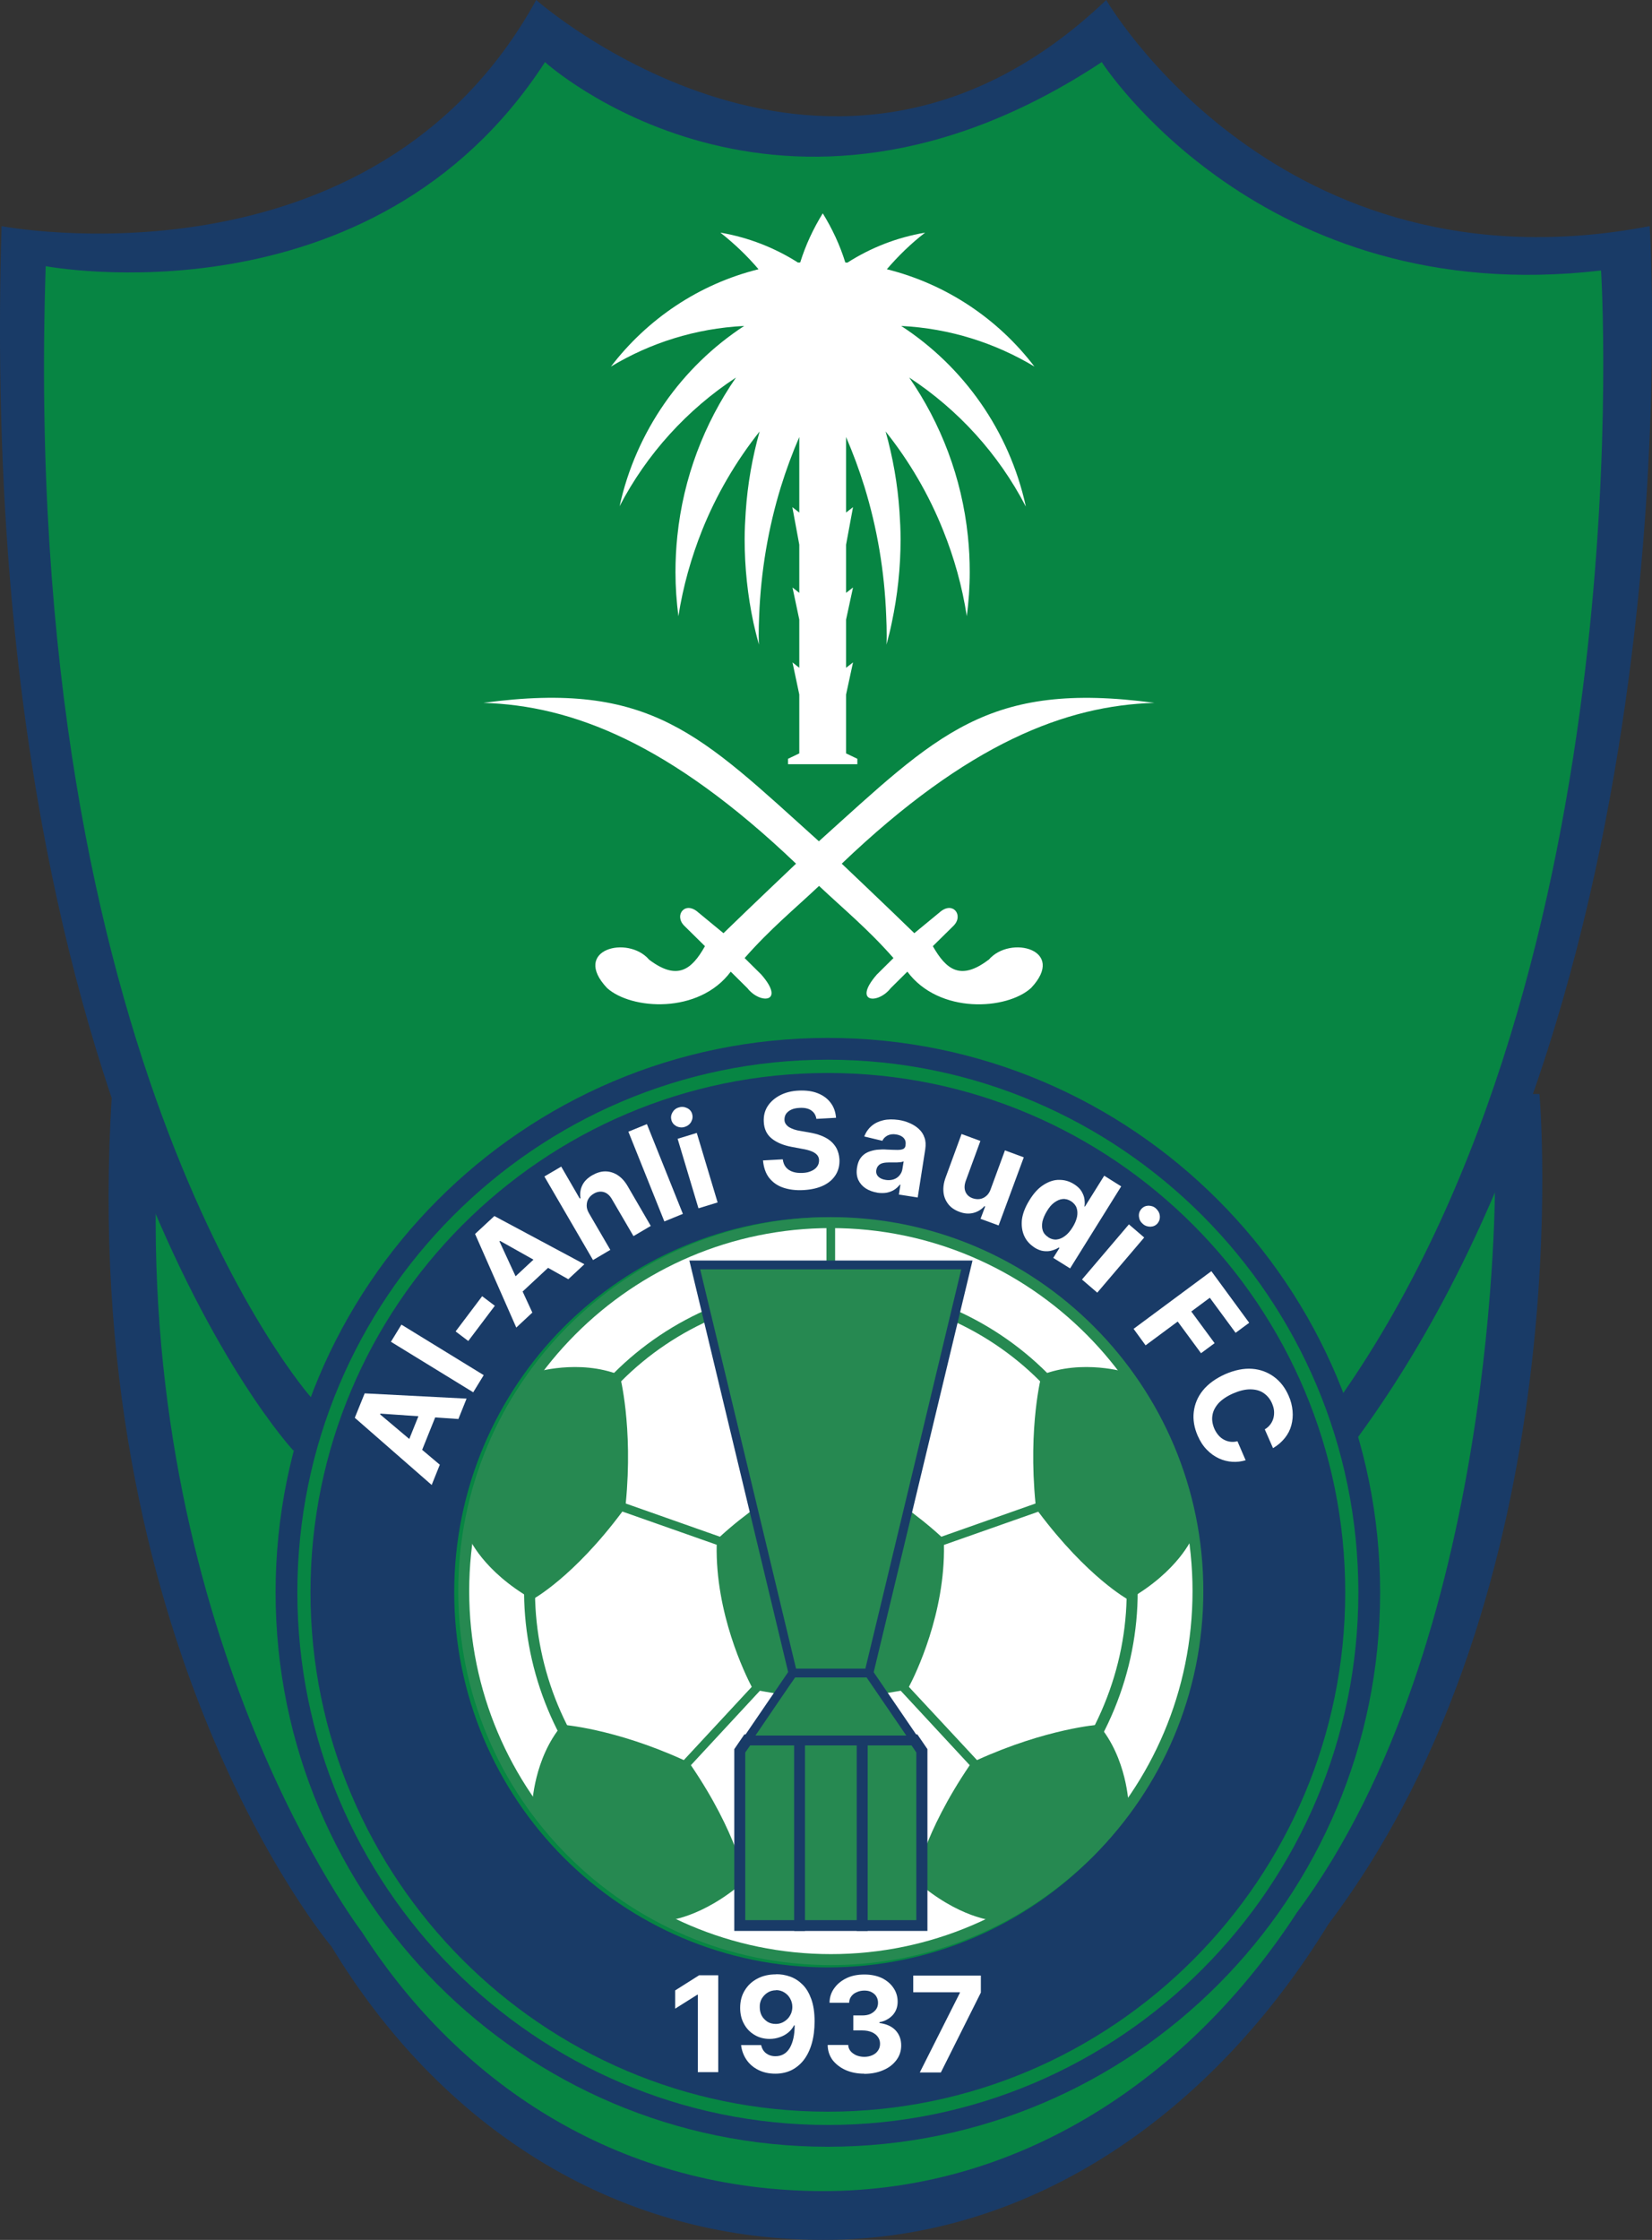 <?xml version="1.0" encoding="UTF-8"?><svg id="Layer_1" xmlns="http://www.w3.org/2000/svg" viewBox="0 0 107 145"><rect x="0" y="0" width="107" height="145" fill="#333333" stroke="none"/><defs><style>.cls-1,.cls-2,.cls-3,.cls-4{fill-rule:evenodd;}.cls-1,.cls-5{fill:#fff;}.cls-2,.cls-6{fill:#078543;}.cls-7,.cls-4{fill:#193b67;}.cls-3{fill:#268951;}</style></defs><path class="cls-7" d="M85.99,124.64c-7.32,11.9-18.9,20.36-32.66,20.36s-24.92-7.53-31.86-18.99c0,0-16.5-19.48-14.22-55.19h92.46s2.84,31.97-13.73,53.82Z"/><path class="cls-6" d="M83.96,123.87c-6.86,10.5-17.72,17.97-30.63,17.97s-23.37-6.64-29.88-16.76c0,0-14.19-18.56-13.33-48.71h86.71s.29,29.86-12.87,47.49Z"/><path class="cls-7" d="M18.99,93.89S-1.61,71.78.1,14.64C.1,14.64,24.14,19.24,34.73,0c0,0,19.17,16.94,36.92,0,0,0,11.16,19.24,35.2,14.64,0,0,3.15,48.24-18.89,78.39l-68.97.86Z"/><path class="cls-6" d="M2.96,17.23s21.18,4.02,32.34-13.21c0,0,15.17,13.78,36.06,0,0,0,10.3,16.08,32.34,13.49,0,0,2.86,44.79-16.88,72.93H20.13S1.25,69.2,2.96,17.23Z"/><path class="cls-1" d="M66.44,32.77c-1.07-4.88-4.03-9.04-8.07-11.67,3.15.16,6.08,1.1,8.63,2.63-2.35-3.08-5.7-5.34-9.56-6.3.75-.87,1.57-1.67,2.48-2.37-1.83.31-3.53.98-5.03,1.94-.05,0-.1,0-.14-.01-.35-1.13-.85-2.19-1.46-3.18h0s0,0,0,0h0s0,0,0,0c-.61.99-1.11,2.05-1.46,3.18-.05,0-.09,0-.14.01-1.51-.96-3.21-1.63-5.03-1.94.9.71,1.73,1.5,2.47,2.37-3.87.96-7.21,3.23-9.56,6.3,2.54-1.53,5.48-2.47,8.63-2.63-4.04,2.64-7,6.8-8.07,11.67,1.76-3.38,4.37-6.25,7.54-8.33-2.06,2.98-3.41,6.48-3.8,10.27-.08.77-.12,1.55-.12,2.33,0,.97.07,1.92.19,2.85.3-1.93.83-3.79,1.53-5.55.93-2.32,2.2-4.48,3.73-6.41-.47,1.67-.78,3.41-.9,5.2-.04.59-.07,1.18-.07,1.78,0,1.85.2,3.66.57,5.4.1.45.21.89.33,1.33,0,.03.02.06.02.09,0-.03,0-.06,0-.09,0-.16-.01-.33-.01-.49,0-.42.01-.84.03-1.26.11-2.9.59-5.72,1.41-8.38.34-1.1.74-2.18,1.19-3.22v4.89l-.45-.35.45,2.43v3.12l-.44-.35.44,2.08v3.12l-.44-.35.44,2.08v3.81l-.73.35v.35h4.49v-.35l-.73-.35v-3.81l.45-2.08-.45.35v-3.12l.45-2.08-.45.35v-3.12l.45-2.43-.45.35v-4.89c.45,1.05.85,2.12,1.19,3.22.82,2.66,1.3,5.47,1.41,8.38.02.42.03.84.03,1.26,0,.17,0,.33-.01.49,0,.03,0,.06,0,.09,0-.03.02-.06.02-.09.12-.44.23-.88.32-1.33.37-1.74.57-3.55.57-5.4,0-.6-.03-1.19-.07-1.78-.12-1.79-.43-3.53-.9-5.2,1.54,1.93,2.8,4.08,3.73,6.41.71,1.76,1.23,3.62,1.53,5.55.12-.93.19-1.88.19-2.85,0-.79-.04-1.57-.12-2.33-.39-3.79-1.75-7.3-3.8-10.27,3.17,2.08,5.78,4.94,7.54,8.33Z"/><path class="cls-1" d="M64.03,62.13c-1.81,1.37-2.74.65-3.61-.88l1.34-1.32c.68-.68-.05-1.63-.9-.87l-1.64,1.35c-1.59-1.55-4.7-4.5-4.7-4.5,8.21-7.84,14.55-10.24,20.25-10.41-10.86-1.46-14.07,2.07-21.73,8.96-7.66-6.89-10.86-10.43-21.73-8.96,5.7.17,12.03,2.57,20.25,10.41,0,0-3.11,2.95-4.7,4.5l-1.64-1.35c-.85-.76-1.58.19-.9.87l1.34,1.32c-.86,1.53-1.79,2.25-3.61.88-1.39-1.63-5.07-.65-2.73,1.83,1.56,1.41,5.95,1.71,8.01-1.06l1.08,1.07c.83,1.06,2.49.94.9-.88l-1.08-1.07c1.64-1.87,3.25-3.19,4.82-4.67,1.57,1.48,3.18,2.8,4.82,4.67l-1.08,1.07c-1.59,1.83.07,1.94.9.88l1.08-1.07c2.06,2.77,6.44,2.48,8.01,1.06,2.34-2.48-1.35-3.46-2.74-1.83Z"/><path class="cls-4" d="M89.39,103.08c0,19.82-16.02,35.89-35.77,35.89s-35.77-16.07-35.77-35.89,16.02-35.89,35.77-35.89,35.77,16.07,35.77,35.89Z"/><path class="cls-5" d="M28.49,94.81l-.53,1.32-4.98-4.35.64-1.58,6.6.34-.53,1.32-5.05-.35-.02.05,3.88,3.27ZM26.18,93.97l1.25-3.11.96.39-1.25,3.11-.96-.39Z"/><path class="cls-5" d="M26,85.75l5.33,3.27-.68,1.11-5.33-3.27.68-1.11Z"/><path class="cls-5" d="M31.23,83.91l.82.62-1.72,2.28-.82-.62,1.72-2.28Z"/><path class="cls-5" d="M34.48,84.97l-1.04.97-2.67-6.06,1.25-1.16,5.83,3.12-1.04.97-4.42-2.48-.04.03,2.13,4.61ZM32.75,83.22l2.45-2.28.7.76-2.45,2.28-.7-.76Z"/><path class="cls-5" d="M38.16,78.56l1.37,2.35-1.12.66-3.15-5.41,1.09-.64,1.2,2.07.05-.03c-.05-.29-.01-.57.11-.82.12-.26.34-.48.65-.66.28-.16.56-.25.84-.25.28,0,.55.08.8.24.25.16.47.4.65.71l1.5,2.58-1.12.66-1.39-2.38c-.14-.25-.32-.41-.53-.47-.21-.06-.43-.03-.65.1-.15.09-.27.2-.35.34-.08.13-.11.28-.11.45,0,.16.06.33.16.5Z"/><path class="cls-5" d="M41.9,72.77l2.33,5.81-1.2.49-2.33-5.81,1.2-.49Z"/><path class="cls-5" d="M45.24,78.22l-1.35-4.5,1.24-.38,1.35,4.5-1.24.38ZM44.35,72.95c-.18.06-.36.04-.53-.04-.17-.09-.28-.22-.33-.39-.05-.17-.03-.34.06-.5.09-.16.23-.28.42-.33.18-.06.36-.04.53.04.17.08.28.21.33.38.05.17.03.34-.06.51-.09.16-.23.27-.42.33Z"/><path class="cls-5" d="M52.88,72.44c-.04-.25-.15-.43-.34-.56-.19-.13-.45-.18-.76-.16-.22.01-.4.05-.54.12-.15.07-.25.16-.33.27-.07.11-.1.23-.1.37,0,.11.03.21.09.29.06.08.13.15.23.21.09.05.2.1.32.14.12.04.25.07.39.09l.57.1c.28.05.53.11.76.2.23.09.44.2.61.34.17.14.31.31.41.5.1.2.16.43.18.69.02.38-.06.72-.24,1.01-.18.29-.44.52-.79.69-.35.17-.78.27-1.29.3-.5.03-.95-.03-1.33-.16-.38-.13-.68-.35-.91-.64-.22-.29-.35-.67-.39-1.12l1.28-.07c.03.21.09.38.21.52.11.13.26.23.45.29.18.06.39.08.62.07.22-.01.42-.05.58-.13.16-.07.29-.17.37-.29.09-.12.12-.26.12-.41,0-.14-.06-.26-.14-.35-.09-.09-.21-.17-.37-.23-.16-.06-.35-.11-.59-.15l-.69-.13c-.53-.1-.96-.28-1.28-.54-.32-.26-.49-.62-.51-1.08-.02-.38.06-.71.25-1.01.19-.29.46-.53.81-.71.35-.18.75-.28,1.21-.3.46-.02.87.03,1.22.17.36.14.64.35.84.62.21.27.32.6.35.97l-1.26.07Z"/><path class="cls-5" d="M56.84,77.21c-.3-.05-.55-.14-.77-.28-.21-.14-.37-.32-.48-.55-.1-.23-.13-.49-.08-.8.04-.26.12-.47.24-.63.12-.16.27-.28.45-.36.18-.08.38-.13.59-.16.22-.02.44-.03.67-.01.27.01.49.02.66.02.17,0,.29-.02.38-.06.08-.04.13-.11.15-.21v-.02c.03-.19,0-.35-.11-.47-.1-.12-.26-.2-.48-.24-.23-.04-.42-.01-.58.07-.15.08-.26.19-.33.34l-1.17-.28c.1-.27.26-.5.47-.68.21-.18.46-.3.76-.37.3-.07.63-.07,1-.02.26.04.5.11.72.21.23.1.42.22.59.38.17.16.29.34.36.56.08.21.09.46.05.74l-.49,3.13-1.22-.19.1-.64h-.04c-.1.13-.22.24-.36.33-.14.09-.3.15-.49.19-.18.03-.39.03-.62,0ZM57.35,76.38c.19.03.36.02.52-.03.16-.05.29-.14.39-.26.1-.12.17-.26.19-.42l.08-.49s-.1.04-.18.05c-.07,0-.15.02-.24.02-.09,0-.18,0-.27,0-.09,0-.17,0-.24,0-.15,0-.29.01-.41.04-.12.03-.22.08-.29.16-.07.07-.12.17-.14.29-.03.18.02.32.13.43.11.11.27.18.47.21Z"/><path class="cls-5" d="M64.16,77l.93-2.53,1.22.45-1.63,4.41-1.17-.43.3-.8-.05-.02c-.19.22-.44.37-.72.44-.29.07-.59.05-.92-.08-.29-.11-.53-.27-.7-.49-.17-.22-.28-.47-.31-.77-.03-.29.01-.61.14-.96l1.03-2.81,1.22.45-.95,2.59c-.09.26-.1.49-.02.69.08.2.24.35.47.43.15.05.3.07.45.05.15-.02.29-.08.42-.19.13-.1.23-.26.3-.45Z"/><path class="cls-5" d="M67.01,80.76c-.3-.19-.53-.44-.67-.75-.14-.31-.19-.66-.15-1.06.05-.39.21-.81.49-1.26.28-.46.59-.79.93-1,.34-.21.67-.32,1.01-.31.34,0,.65.09.95.28.22.14.38.29.48.46.1.17.17.34.19.51.02.17.03.32,0,.46l.03.02,1.25-2,1.1.69-3.31,5.31-1.09-.68.4-.64-.05-.03c-.12.08-.26.14-.43.19-.16.05-.34.06-.53.04-.19-.02-.4-.1-.61-.23ZM67.9,80.1c.18.11.36.16.54.14.19-.02.37-.1.54-.23.18-.13.34-.32.49-.56.15-.24.24-.46.29-.68.04-.22.03-.41-.03-.58-.06-.17-.19-.32-.36-.43-.18-.11-.36-.16-.55-.14-.19.02-.36.1-.54.23s-.33.32-.47.55c-.14.23-.24.46-.29.67-.04.22-.04.41.02.59.06.18.18.32.37.44Z"/><path class="cls-5" d="M70.08,82.83l3.04-3.57.99.85-3.04,3.57-.99-.85ZM74.02,79.23c-.15-.13-.23-.28-.25-.47-.02-.19.03-.35.15-.49.12-.14.27-.21.45-.22.19,0,.36.05.5.18s.23.28.25.47c.02.19-.03.35-.14.49-.12.14-.27.21-.46.22-.19,0-.35-.05-.5-.18Z"/><path class="cls-5" d="M73.44,86.01l5.02-3.72,2.45,3.34-.88.65-1.67-2.27-1.2.89,1.51,2.05-.88.65-1.51-2.05-2.08,1.54-.78-1.07Z"/><path class="cls-5" d="M82.46,93.76l-.54-1.23c.15-.09.27-.2.36-.32.09-.12.16-.26.2-.41.04-.15.05-.3.04-.46-.01-.16-.06-.32-.13-.49-.13-.3-.32-.52-.56-.68-.24-.16-.53-.23-.86-.23-.33,0-.69.09-1.09.26-.41.18-.72.39-.95.63-.22.25-.36.51-.4.79-.05.28,0,.57.12.86.07.16.16.3.26.42.1.12.22.22.35.29.13.07.27.12.42.14.15.02.31.01.47-.03l.53,1.23c-.28.08-.56.12-.86.1-.3-.02-.59-.09-.87-.22-.28-.13-.54-.31-.78-.56-.24-.24-.44-.55-.6-.92-.22-.51-.31-1.02-.25-1.53.06-.5.25-.97.59-1.39.34-.42.82-.77,1.44-1.05.62-.27,1.21-.39,1.75-.35.54.04,1.01.22,1.42.52.41.3.72.71.94,1.21.15.33.23.66.26.99.03.33,0,.64-.08.94-.08.3-.22.57-.42.82-.2.25-.45.47-.77.66Z"/><path class="cls-6" d="M53.62,69.46c-18.48,0-33.51,15.08-33.51,33.62s15.03,33.62,33.51,33.62,33.51-15.08,33.51-33.62-15.03-33.62-33.51-33.62ZM53.62,137.56c-18.95,0-34.36-15.47-34.36-34.48s15.42-34.48,34.36-34.48,34.36,15.47,34.36,34.48-15.42,34.48-34.36,34.48Z"/><path class="cls-2" d="M77.82,103.08c0,13.41-10.84,24.28-24.2,24.28s-24.2-10.87-24.2-24.28,10.84-24.28,24.2-24.28,24.2,10.87,24.2,24.28Z"/><path class="cls-3" d="M29.68,103c0,13.35,10.83,24.21,24.13,24.21s24.13-10.86,24.13-24.21-10.82-24.21-24.13-24.21-24.13,10.86-24.13,24.21Z"/><path class="cls-1" d="M30.39,103c0-12.96,10.51-23.5,23.43-23.5s23.42,10.54,23.42,23.5-10.51,23.5-23.42,23.5-23.43-10.54-23.43-23.5Z"/><path class="cls-3" d="M46.16,84.61c-4.89,2.04-8.7,5.87-10.72,10.79-4.17,10.15.67,21.83,10.8,26.03,4.9,2.03,10.3,2.02,15.21-.02,4.9-2.04,8.71-5.87,10.73-10.78,2.02-4.91,2.01-10.32-.02-15.24-2.04-4.93-5.86-8.76-10.77-10.8-4.91-2.04-10.32-2.03-15.22.02Z"/><path class="cls-1" d="M46.51,120.77c-9.77-4.05-14.44-15.31-10.41-25.11,1.95-4.74,5.62-8.43,10.33-10.4,4.73-1.97,9.94-1.98,14.68-.02,4.74,1.96,8.43,5.66,10.39,10.41,1.96,4.74,1.97,9.96.02,14.69-1.94,4.74-5.62,8.43-10.34,10.4-4.73,1.97-9.94,1.98-14.67.02Z"/><path class="cls-3" d="M53.53,83.42h.56v-4.27s-.56,0-.56,0v4.27Z"/><path class="cls-3" d="M73.11,103.54c3.24-1.85,4.12-4.01,4.12-4.01-.8-5.17-1.51-6.75-4.28-10.69,0,0-2.83-.88-5.49.17,0,0-.88,3.3-.39,8.32l-6.1,2.15c-3.3-3.03-7.17-4.72-7.17-4.72,0,0-3.87,1.69-7.17,4.72l-6.1-2.15c.49-5.02-.39-8.32-.39-8.32-2.66-1.05-5.49-.17-5.49-.17-2.77,3.94-3.48,5.52-4.28,10.69,0,0,.88,2.16,4.12,4.01,0,0,2.64-1.42,5.82-5.69l6.11,2.15c-.09,4.44,1.84,8.37,2.27,9.2l-4.4,4.74c-4.52-2.06-7.87-2.29-7.87-2.29-1.85,2.18-1.95,5.18-1.95,5.18,2.62,3.8,4.6,5.19,8.68,7.51,0,0,2.32-.14,5.12-2.61,0,0-.49-3.01-3.52-7.46l4.47-4.82c.79.15,2.55.44,4.56.49,2.01-.06,3.77-.35,4.56-.49l4.47,4.82c-3.03,4.46-3.51,7.46-3.51,7.46,2.8,2.47,5.12,2.61,5.12,2.61,4.08-2.32,6.07-3.71,8.68-7.51,0,0-.09-3-1.95-5.18,0,0-3.35.24-7.87,2.29l-4.41-4.74c.44-.83,2.35-4.76,2.27-9.19l6.11-2.15c3.19,4.26,5.82,5.69,5.82,5.69Z"/><path class="cls-4" d="M51.79,112.28h-3.58l-.65.95v11.77h4.58v-12.72h-.35Z"/><path class="cls-3" d="M51.44,112.99v11.31h-3.17v-10.85c.07-.1.21-.31.32-.46h2.86Z"/><path class="cls-4" d="M59.23,112.28h-3.74v12.72h4.58v-11.77l-.65-.95h-.18Z"/><path class="cls-3" d="M59.04,112.99c.11.16.25.36.31.46v10.85h-3.17v-11.31h2.85Z"/><path class="cls-4" d="M55.84,112.28h-4.4v12.72h4.76v-12.72h-.35Z"/><path class="cls-3" d="M55.49,124.3h-3.35v-11.31h3.35v11.31Z"/><path class="cls-4" d="M56.28,108.02h-5.08l-3.34,4.89h11.91l-3.34-4.89h-.15Z"/><path class="cls-3" d="M56.13,108.59c.14.21,2.1,3.07,2.57,3.76h-9.77c.47-.69,2.42-3.56,2.57-3.76h4.63Z"/><path class="cls-4" d="M62.62,81.6h-17.97l6.48,26.98h5.38l6.48-26.98h-.36Z"/><path class="cls-3" d="M62.26,82.17c-.16.67-6.1,25.43-6.21,25.85h-4.49c-.1-.42-6.04-25.18-6.21-25.85h16.9Z"/><path class="cls-5" d="M59.58,134.15l2.59-5.14v-.04h-3.02v-1.08h4.38v1.1l-2.59,5.17h-1.36Z"/><path class="cls-5" d="M55.98,134.24c-.46,0-.86-.08-1.22-.24-.35-.16-.63-.38-.84-.65-.2-.28-.31-.6-.31-.97h1.33c0,.15.06.29.15.4.09.11.22.2.37.27.15.06.33.1.52.1s.38-.04.53-.11c.15-.07.28-.17.36-.3.09-.13.13-.27.13-.44s-.05-.32-.14-.44c-.09-.13-.22-.23-.4-.31-.17-.07-.37-.11-.61-.11h-.58v-.97h.58c.2,0,.38-.03.53-.1.15-.07.27-.17.36-.29.09-.12.13-.27.13-.43s-.04-.29-.11-.41c-.07-.12-.18-.21-.31-.28-.13-.07-.29-.1-.46-.1s-.34.03-.49.1c-.15.06-.27.15-.36.27-.09.12-.14.26-.14.42h-1.27c0-.36.11-.68.31-.95.2-.28.47-.49.8-.65.34-.16.72-.23,1.15-.23s.81.08,1.13.23c.32.16.57.37.75.64.18.26.27.56.27.89,0,.35-.11.64-.33.88-.22.23-.5.38-.85.45v.05c.46.06.81.22,1.05.48.24.26.36.58.36.97,0,.36-.1.67-.31.95-.21.28-.49.5-.85.65-.36.16-.78.24-1.24.24Z"/><path class="cls-5" d="M50.26,127.8c.32,0,.63.05.93.16.3.11.56.28.8.52.24.24.42.55.56.94.14.39.21.87.21,1.43,0,.53-.06,1.01-.18,1.43-.12.42-.29.77-.51,1.06-.22.29-.49.51-.8.67-.31.15-.66.23-1.05.23-.42,0-.78-.08-1.1-.24-.32-.16-.58-.38-.77-.66-.19-.28-.31-.6-.35-.95h1.3c.05.23.16.41.32.53.16.12.36.19.6.19.41,0,.72-.18.93-.53.21-.36.32-.85.32-1.47h-.04c-.09.18-.22.34-.38.47-.16.13-.34.23-.55.3-.2.07-.42.11-.65.11-.37,0-.7-.09-.98-.26-.29-.17-.52-.41-.68-.71-.17-.3-.25-.65-.25-1.04,0-.42.09-.79.29-1.12.2-.33.47-.59.82-.77.35-.19.76-.28,1.23-.28ZM50.27,128.84c-.21,0-.39.05-.55.15-.16.1-.28.23-.38.39-.09.16-.14.35-.13.55,0,.21.04.39.13.56.09.16.22.29.37.39.16.1.34.14.54.14.15,0,.29-.03.42-.09.13-.06.24-.14.34-.24.1-.1.17-.22.23-.35.05-.13.08-.27.08-.42,0-.2-.05-.38-.14-.54-.09-.17-.22-.3-.38-.4-.16-.1-.34-.15-.54-.15Z"/><path class="cls-5" d="M46.52,127.88v6.26h-1.32v-5.01h-.04l-1.43.9v-1.18l1.55-.98h1.24Z"/></svg>